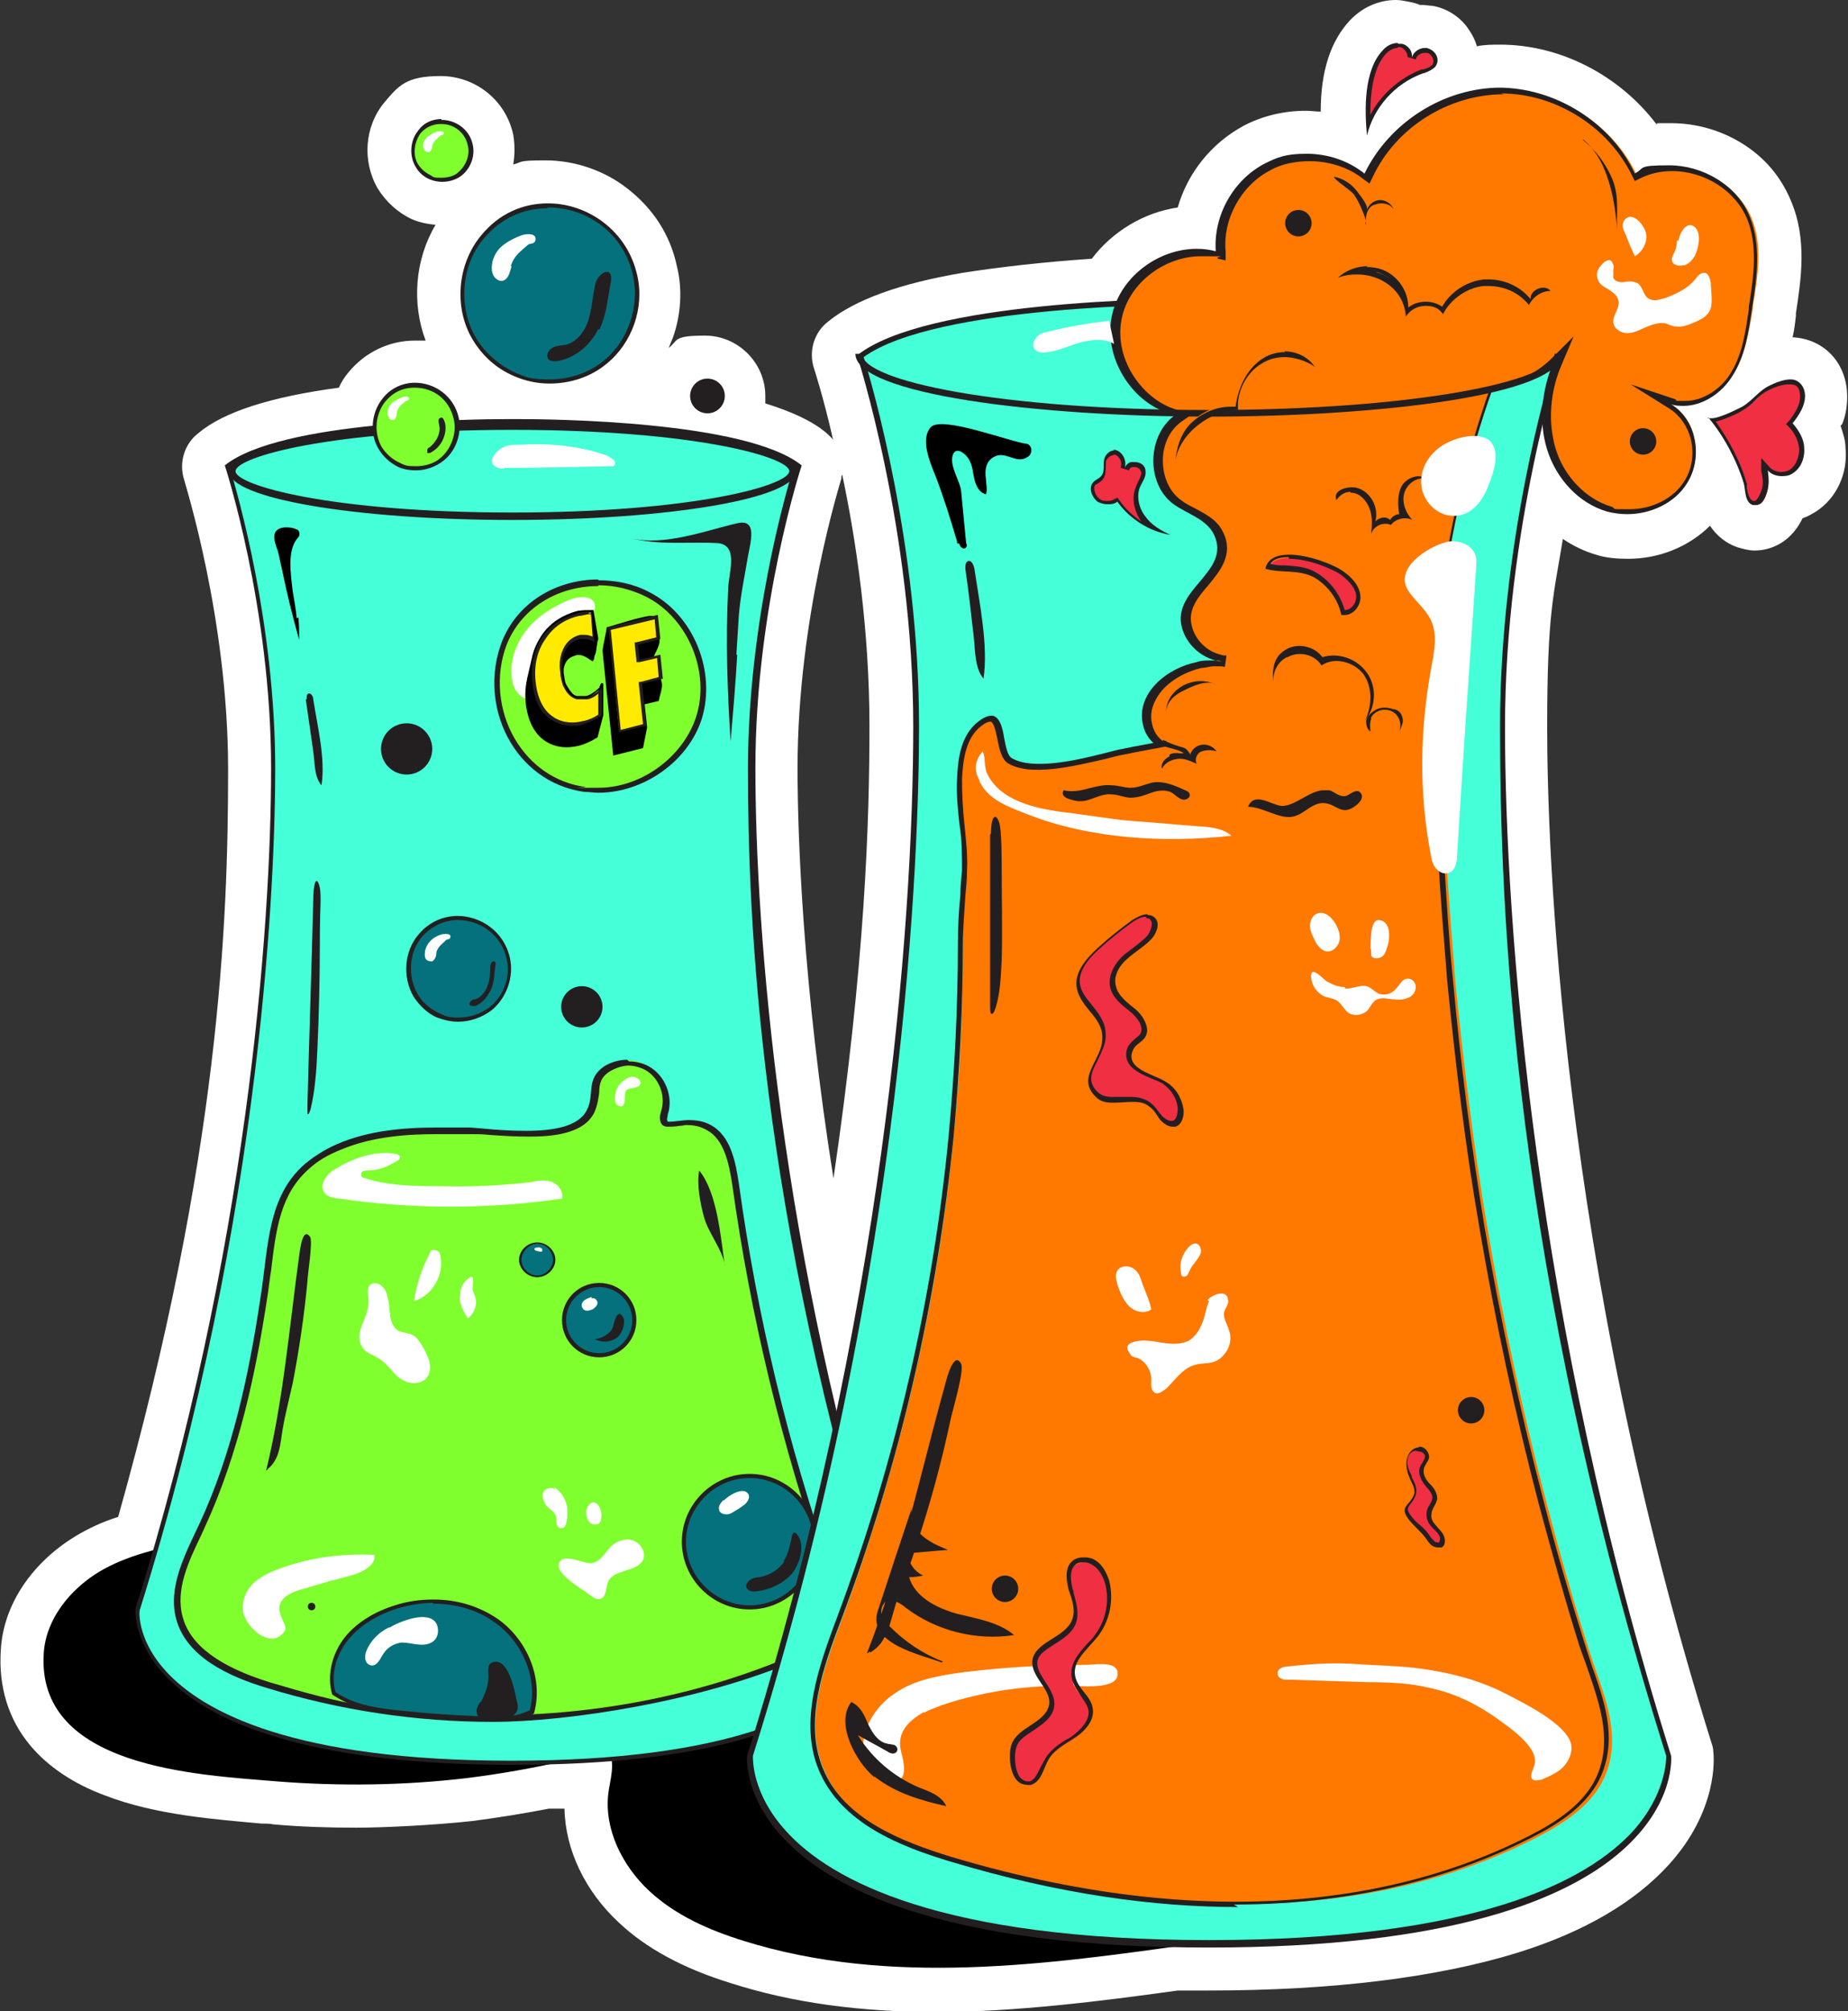 <svg xmlns="http://www.w3.org/2000/svg" viewBox="0 0 223.6 243.3"><rect x="0" y="0" width="223.6" height="243.3" fill="#333333" stroke="none"/><defs><style>      .cls-1 {        fill: #231f20;      }      .cls-2 {        fill: #f02f42;      }      .cls-3 {        fill: #80ff2e;      }      .cls-4 {        fill: #ffea00;      }      .cls-5 {        fill: #fff;      }      .cls-6 {        fill: #45ffd8;      }      .cls-7 {        fill: #05717c;      }      .cls-8 {        fill: #ff7800;      }    </style></defs><g><g id="Layer_2"><g id="Layer_1-2"><g><path class="cls-5" d="M222.9,51.3c.4-1,.6-2.1.6-3.3,0-4.1-2.8-7-6.6-7.2.2-.9.3-1.7.4-2.6v-.3c.6-4,1.4-8.9-.6-13.6-1.2-2.9-3.2-5.3-6-7-2.6-1.6-5.6-2.4-8.5-2.4s-1.2,0-1.8.1c-4.4-5.8-11.5-9.6-18.9-9.6h0c-.9,0-1.9,0-2.8.2-.2-.7-.5-1.3-.9-1.9-1-1.6-2.7-2.7-4.5-3-.4,0-.8-.1-1.1-.1s-.3,0-.4,0c-.4-.2-.9-.3-1.4-.4-.5-.1-1-.2-1.5-.2-2.1,0-4.1.9-5.6,2.5-2.3,2.5-3.5,6.1-3.5,11-.6,0-1.2-.1-1.8-.1-2.6,0-5.2.6-7.5,1.8-3.9,2.1-6.8,5.7-8,9.9-4.1.6-7.9,2.9-10.4,6.2-5.9.4-11.1,1-15.6,1.7-7.7,1.3-13.1,3.3-16.3,5.9-1.7,1.3-2.4,3.6-1.7,5.7,0,0,1.1,3.3,2.3,8.6-.2-.3-.6-.6-.9-.9-1.7-1.4-4.1-2.5-7.3-3.5,0-.3,0-.6,0-.9,0-4-3.3-7.3-7.3-7.3s-3.2.6-4.4,1.5c.2-.4.3-.8.5-1.2,1-2.8,1.2-5.9.5-8.7-.8-3.8-2.9-7-6-9.4-2.8-2.2-6.4-3.4-9.9-3.4s-2.7.2-3.9.5c.2-1.2.2-2.4,0-3.6-.9-4.2-4.6-7.1-8.8-7.1s-5.1,1.2-6.8,3.2c-2.4,2.9-2.7,7.1-.8,10.4,1,1.6,2.4,2.9,4.1,3.7.9.4,1.9.6,2.9.7-2.5,4.2-2.9,9.5-1.2,14-.4,0-.9,0-1.3,0-3.1,0-6,1.4-8,3.8-.5.6-.9,1.2-1.2,1.9-8.2,1.1-13.9,2.9-17,5.5-1.7,1.3-2.4,3.6-1.7,5.7,0,.2,5.3,16.6,5.3,35s-1,46.7-13.3,90.4c-1.9.6-3.6,1.4-5.1,2.3-5.3,3.2-8.8,8.3-9.1,13.8-.3,4.4.9,8.4,3.6,11.6,2.1,2.5,5.2,4.6,9,6,6.2,2.4,13.5,2.9,18.9,3.4.5,0,1,0,1.5.1,3.3.3,6.7.4,10,.4s9.4-.3,14-.8c3.1-.4,6.2-.9,9.3-1.5.6,0,1.3,0,1.9,0,.1,5,2.5,10,6.6,13.8,3.3,3.1,7.7,5.5,13.5,7.3,7.5,2.4,15.7,3.5,25,3.5s19.8-1.3,29.1-2.6c1.2,0,2.5,0,3.7,0h0c15.2,0,27.8-1.6,37.5-4.6,8-2.5,14.1-6.1,18.2-10.6,6-6.6,5.5-13,5.4-13.7,0-.4-.1-.7-.2-1-18.4-58.7-19.9-108.9-19.9-122.9s.8-16,1.9-22.8c1.2.8,2.6,1.5,4,1.9,1.2.4,2.6.5,3.9.5h0c3.8,0,7.4-1.5,9.9-4,.8,1.2,1.9,2.1,3.3,2.6.7.2,1.4.4,2.1.4,1.2,0,4.1-.4,5.8-3.9.6-.2,1.1-.5,1.6-.8,2.5-1.6,3.9-4.6,3.6-7.7,0-.9-.3-1.8-.6-2.7h0ZM100.9,142.9c-3.8-23.8-4.4-41.9-4.4-50,0-18.4,5.3-34.9,5.3-35,0-.2,0-.3.1-.5,1.7,8,3.3,18.9,3.3,30.4s-.5,28.6-4.4,55.1h0Z"></path><g><path d="M144.8,235.1c-18.2,2.6-37.2,5.2-54.8-.3-4.2-1.3-8.3-3.1-11.5-6.1-3.2-3-5.4-7.4-4.9-11.7.1-1.2,1.1-4.3-.2-5.1-.7-.5-4.2.9-5,1.1-3.9.9-7.9,1.6-11.9,2.1-7.6.9-15.4,1-23,.4-9.5-.8-29.2-1.6-28.2-15.6.3-4.1,3.2-7.6,6.6-9.7,3.5-2.1,7.6-3,11.6-3.7,16.3-2.8,33.5-2.9,48.7,3.6,9.2,4,17.3,10.2,26.5,14.4,9.7,4.5,20.4,6.5,31,7.9,4.1.5,8.3,1,12,2.9s6.6,5.8,6.1,9.9"></path><g><path class="cls-6" d="M62,213.2c-26.6,0-37.6-5.9-42.1-10.9-3.6-4-3.3-7.6-3.3-7.6,15.2-48.5,16.4-90.1,16.4-101.7,0-18.1-4.9-34.4-5.5-36.5,7-5.2,31.2-5.4,33.9-5.4h1c2.8,0,26.9.2,33.9,5.4-.7,2.1-5.5,18.4-5.5,36.5s1.2,53.2,16.4,101.8h0s.3,3.6-3.3,7.6c-4.5,5-15.5,10.9-42,10.9h0,0Z"></path><path class="cls-1" d="M62.5,51.4c2.7,0,26.4.2,33.5,5.2-.9,2.9-5.5,18.8-5.5,36.4s1.2,53.2,16.4,101.8c0,.5,0,3.8-3.2,7.4-4.5,4.9-15.3,10.8-41.8,10.8-26.4,0-37.3-5.9-41.8-10.8-3.3-3.6-3.3-6.9-3.2-7.4,15.2-48.5,16.4-90.2,16.4-101.8,0-17.6-4.6-33.5-5.5-36.4,7.1-5,30.8-5.2,33.5-5.2h1M62.5,50.7h-1c-3.9,0-27.6.2-34.3,5.6,0,0,5.6,17.1,5.6,36.6s-2.9,58.6-16.4,101.7c0,0-1.9,18.9,45.7,18.9h0c47.6,0,45.7-18.9,45.7-18.9-13.5-43-16.4-82.1-16.4-101.7s5.6-36.6,5.6-36.6c-6.7-5.4-30.4-5.6-34.3-5.6h0Z"></path></g><g><path class="cls-3" d="M59.7,207.8c-9.3,0-18.5-1.4-27.2-4.1-6.3-1.9-9.8-4.6-10.7-8.2-.9-3.4.7-6.9,2.3-10.3l.4-.9c4.2-9,6.1-18.9,7.4-27.4.2-1.2.3-2.3.5-3.5.6-5.1,1.1-9.4,4.8-12.6,1-.9,2.3-1.7,3.8-2.3,4-1.7,8.5-1.9,11.9-1.9s2.8,0,4.1,0c.6,0,1.4,0,2.2.1,1.4.1,3,.2,4.7.2,4.2,0,6.7-.9,7.6-2.7.4-.8.4-1.5.5-2.2,0-1.1.2-2,1.4-2.9.7-.5,1.7-.8,2.6-.8s1.6.2,2.2.6c1.8,1,2.8,3.4,2.2,5.4-.1.4-.3.8,0,1.2.1.2.4.2.6.2.3,0,.8,0,1.3-.1.4,0,.7-.1.9-.1,1.2,0,2,.2,2.7.6,2.3,1.2,2.9,4.2,3.2,6.9,2.2,15.9,6,31.6,11.3,46.7.9,2.6,1.7,5.3.4,7.4-.9,1.5-2.6,2.4-4.3,3.1-11.3,4.9-24,7.5-36.7,7.5h0Z"></path><path class="cls-1" d="M75.9,128.9c.8,0,1.5.2,2.1.5,1.7.9,2.6,3.1,2,5-.1.4-.3.9,0,1.5.2.4.7.4.8.4.3,0,.9,0,1.4-.1.3,0,.7-.1.8-.1,1.1,0,1.8.2,2.5.6,2.1,1.1,2.7,4,3.1,6.6,2.2,15.9,6,31.6,11.3,46.8.9,2.5,1.6,5.1.5,7.1-.8,1.4-2.5,2.2-4.1,2.9-11.3,4.9-24,7.4-36.6,7.4s-18.4-1.4-27.1-4c-6.1-1.9-9.6-4.5-10.5-7.9-.9-3.3.7-6.7,2.3-10,.1-.3.3-.6.4-.9,4.2-9.1,6.2-19,7.5-27.5.2-1.2.3-2.3.5-3.5.6-5,1.1-9.3,4.7-12.4,1-.9,2.2-1.6,3.7-2.2,4-1.7,8.4-1.9,11.8-1.9s2.8,0,4.1,0c.6,0,1.3,0,2.2.1,1.4.1,3,.2,4.7.2,2.8,0,6.6-.3,7.9-2.9.4-.9.5-1.7.6-2.4,0-1.1.2-1.9,1.3-2.6.7-.4,1.5-.7,2.4-.7M75.9,128.2c-1,0-2,.3-2.8.8-2.3,1.6-1.1,3.4-2.1,5.3-1,2-4.1,2.5-7.3,2.5s-5.2-.3-6.8-.4c-1.3,0-2.7,0-4.1,0-4.1,0-8.3.4-12,2-1.6.7-2.8,1.5-3.9,2.4-4.6,4-4.4,10-5.4,16.3-1.4,9.3-3.4,18.7-7.4,27.3-1.7,3.6-3.8,7.6-2.8,11.4,1.2,4.6,6.3,7,11,8.4,8.8,2.7,18.1,4.1,27.3,4.1s25.3-2.5,36.9-7.5c1.7-.7,3.5-1.6,4.5-3.2,1.3-2.3.5-5.2-.4-7.7-5.3-15.2-9-30.8-11.2-46.7-.4-2.7-1-5.8-3.4-7.1-.9-.5-1.8-.6-2.8-.6h0c-.4,0-1.7.2-2.2.2s-.2,0-.2,0c-.2-.3,0-.6,0-.9.7-2.1-.3-4.7-2.3-5.8-.7-.4-1.6-.6-2.4-.6h0Z"></path></g><path class="cls-5" d="M52.1,151.4c-1,1.9-1.7,3.9-2,6,2.3-.7,3.8-3.4,3.1-5.8,0-.3-1-.6-1.1-.2Z"></path><g><path class="cls-7" d="M90.7,194.4c-4.4,0-8-3.6-8-8s3.6-8,8-8,8,3.6,8,8-3.6,8-8,8Z"></path><path class="cls-1" d="M90.7,178.8c4.2,0,7.7,3.5,7.7,7.7s-3.5,7.7-7.7,7.7-7.7-3.5-7.7-7.7,3.5-7.7,7.7-7.7M90.7,178.3c-4.5,0-8.2,3.7-8.2,8.2s3.7,8.2,8.2,8.2,8.2-3.7,8.2-8.2-3.7-8.2-8.2-8.2h0Z"></path></g><path class="cls-5" d="M74.4,132.8c0,.3,0,.6.2.8s.5.3.7.2c.3-.2.3-.6.3-.9s0-.7.1-.9c.2-.3.6-.3,1-.4s.8-.2.8-.6c0-.4-.4-.6-.7-.7-.4-.1-.7,0-1,.2-.8.4-1.4,1.3-1.4,2.3h0Z"></path><path class="cls-1" d="M37.7,194.8c.6,0,.6-.9,0-.9s-.6.9,0,.9h0Z"></path><g><path class="cls-7" d="M55.5,123.4c-.8,0-1.7-.2-2.4-.5-1.2-.5-2.2-1.4-2.8-2.5-1.3-2.2-1-5.2.6-7.1,1.2-1.4,2.8-2.2,4.6-2.2,3,0,5.5,2,6.1,4.9.5,2.2-.3,4.6-2.1,6.1-1.1.9-2.5,1.4-3.9,1.4h0Z"></path><path class="cls-1" d="M55.4,111.3c2.8,0,5.3,1.9,5.9,4.7.5,2.1-.3,4.4-2,5.8-1,.8-2.4,1.3-3.8,1.3s-1.6-.2-2.3-.5c-1.1-.5-2.1-1.3-2.7-2.4-1.2-2.1-1-5,.5-6.8,1.1-1.3,2.7-2.1,4.4-2.1M55.4,110.8c-1.7,0-3.5.7-4.8,2.3-1.7,2-1.9,5.1-.6,7.4.7,1.1,1.7,2.1,2.9,2.6.8.3,1.7.5,2.5.5,1.5,0,2.9-.5,4.1-1.4,1.8-1.5,2.7-4,2.2-6.3-.7-3.2-3.5-5.1-6.4-5.1h0Z"></path></g><path class="cls-5" d="M29.4,194.6c-.1-1.2.5-2.4,1.4-3.2s2.1-1.3,3.2-1.7c3.6-1.3,7.5-1.8,11.3-1.6.2,1.2-1.3,2-2.5,2.4-1.9.5-3.8,1-5.7,1.6-1.1.3-2.7.7-3.2,1.9s.9,2.6.6,3.2c-1.5,2.6-4.9-.3-5.1-2.4Z"></path><g><path class="cls-6" d="M62,62.5c-20,0-33.9-2.9-33.9-5.5s13.9-5.5,33.9-5.5,33.9,2.9,33.9,5.5-13.9,5.5-33.9,5.5Z"></path><path class="cls-1" d="M62,52c22,0,33.5,3.3,33.5,5s-11.5,5-33.5,5-33.5-3.3-33.5-5,11.5-5,33.5-5M62,51.1c-18.9,0-34.3,2.6-34.3,5.9s15.3,5.9,34.3,5.9,34.3-2.6,34.3-5.9-15.3-5.9-34.3-5.9h0Z"></path></g><path class="cls-5" d="M55.6,156.8c0,1,.5,1.9,1,2.7.8-.6,1.2-1.7.9-2.6-.1-.4-.4-.8-.3-1.2,0-.7.3-1.8-.7-.9-.6.5-.9,1.3-.8,2.1h0Z"></path><path class="cls-5" d="M47.9,160.8c.5.4,1.2.4,1.8.6.8.3,1.2,1.1,1.6,1.8.3.6.6,1.1.7,1.8s0,1.3-.5,1.8c-.6.6-1.5.6-2.2.4s-1.4-.8-1.9-1.4-1.1-1.2-1.8-1.6c-.5-.3-1.2-.5-1.6-1-.7-.8-.6-1.9-.2-2.9s.8-1.9.8-2.9c0-.4-.1-.8-.1-1.2,0-1,.9-1.2,1.6-.7.5.4.7.9.8,1.5.4,1.2,0,3.1,1.2,3.9h0Z"></path><path class="cls-5" d="M52.8,115.3c0,.4-.2.8-.5,1-.2,0-.5,0-.7-.2s-.2-.4-.2-.7c0-.6.3-1.2.7-1.6s1-.7,1.5-.8c.3,0,.9-.1.9.3s-.4.3-.5.4c-.5.5-1,.8-1.2,1.5h0Z"></path><g><path class="cls-3" d="M50.3,56.6c-.7,0-1.4-.1-2-.4-1-.4-1.8-1.2-2.3-2-1-1.8-.9-4.2.5-5.8.9-1.1,2.3-1.8,3.7-1.8,2.4,0,4.5,1.6,5,4,.4,1.8-.3,3.8-1.7,4.9-.9.7-2,1.1-3.2,1.1h0Z"></path><path class="cls-1" d="M50.2,46.9c2.3,0,4.2,1.5,4.7,3.8.4,1.7-.3,3.6-1.6,4.7-.8.7-1.9,1-3,1s-1.3-.1-1.9-.4c-.9-.4-1.7-1.1-2.2-1.9-1-1.7-.8-4,.4-5.5.9-1.1,2.1-1.7,3.5-1.7M50.2,46.3c-1.4,0-2.9.6-3.9,1.9-1.4,1.7-1.6,4.3-.5,6.1.6,1,1.4,1.7,2.4,2.2.7.3,1.4.4,2.1.4,1.2,0,2.4-.4,3.4-1.2,1.5-1.2,2.2-3.3,1.8-5.2-.6-2.6-2.9-4.2-5.3-4.2h0Z"></path></g><path class="cls-5" d="M48,50c0,.3-.1.7-.4.8-.2,0-.4,0-.5-.2s-.2-.4-.2-.6c0-.5.2-1,.6-1.3s.8-.5,1.3-.7c.2,0,.7-.1.7.2s-.3.2-.5.4c-.5.4-.8.6-1,1.3h0Z"></path><g><path class="cls-7" d="M66.5,46.1c-1.5,0-2.9-.3-4.2-.9-2-.9-3.7-2.4-4.9-4.3-2.2-3.8-1.8-9,1-12.3,2-2.4,4.8-3.8,7.9-3.8,5.1,0,9.5,3.5,10.6,8.5.8,3.8-.6,8-3.6,10.5-1.9,1.5-4.3,2.4-6.8,2.4h0Z"></path><path class="cls-1" d="M66.3,25.1c5,0,9.3,3.4,10.3,8.3.8,3.7-.6,7.8-3.5,10.2-1.8,1.5-4.2,2.3-6.6,2.3s-2.9-.3-4.1-.8c-2-.9-3.7-2.4-4.8-4.2-2.2-3.7-1.8-8.8.9-12,2-2.4,4.7-3.7,7.7-3.7M66.3,24.6c-3,0-5.9,1.2-8.1,3.9-2.9,3.5-3.3,8.8-1,12.6,1.2,2,2.9,3.5,5,4.4,1.4.6,2.8.9,4.3.9,2.5,0,5-.8,6.9-2.4,3.1-2.5,4.6-6.8,3.7-10.7-1.2-5.4-6-8.7-10.8-8.7h0Z"></path></g><path class="cls-5" d="M61.9,32.2c-.2.6-.3,1.4-.9,1.7-.4.2-.8,0-1.1-.3s-.4-.8-.4-1.2c0-1,.5-2,1.2-2.6s1.7-1.1,2.6-1.4c.5-.1,1.5-.2,1.5.5s-.7.5-.9.7c-.9.8-1.7,1.3-2.1,2.6Z"></path><path d="M35.9,74.8c-.1-1.1-.3-2.2-.5-3.4-.2-1.8-.7-4.8.6-6.3.2-.2.3-.4.2-.7,0-.3-.4-.4-.7-.5-.8-.2-2.1-.2-2.3.8-.1.5.2,1.4.4,1.9.2.7.3,1.4.5,2.2.6,2.9,1.3,5.8,2.1,8.6,0-.9,0-1.8-.1-2.7h0Z"></path><g><path class="cls-3" d="M72.3,95.6c-.6,0-1.1,0-1.6-.1-3.7-.5-6.8-2.7-8.7-6-2.1-3.5-2.4-7.9-1-11.7,1.7-4.5,6.2-7.3,11.4-7.3s4.1.5,5.9,1.4c5.2,2.7,8,9.4,6.2,15-1.6,5-6.8,8.7-12.2,8.7h0Z"></path><path class="cls-1" d="M72.4,70.8c2,0,4,.5,5.8,1.4,5.1,2.6,7.8,9.2,6,14.6-1.6,4.8-6.6,8.5-11.8,8.5s-1.1,0-1.6-.1c-3.6-.5-6.6-2.6-8.5-5.8-2-3.4-2.4-7.7-1-11.4,1.7-4.3,6-7.1,11.1-7.1M72.4,70.1c-5,0-9.8,2.7-11.7,7.6-2.9,7.7,1.5,16.9,10,18.1.6,0,1.1.1,1.7.1,5.4,0,10.8-3.7,12.5-8.9,1.8-5.8-1-12.7-6.4-15.4-1.9-1-4-1.4-6.1-1.4h0Z"></path></g><path class="cls-5" d="M66.7,80.9c-.2,1.3-.2,3-1.4,3.6-.8.4-1.7.2-2.4-.4s-.9-1.4-1-2.3c-.2-2,.6-4.1,1.9-5.7,1.3-1.6,3.1-2.7,5-3.5.9-.4,3-.8,3.2.7.1,1-1.3,1.2-1.8,1.7-1.7,1.9-3.2,3.1-3.6,5.8h0Z"></path><g><path class="cls-3" d="M53.5,21.7c-.5,0-1-.1-1.4-.3-.7-.3-1.2-.8-1.6-1.4-.7-1.2-.6-3,.3-4.1.7-.8,1.6-1.2,2.6-1.2,1.7,0,3.1,1.1,3.5,2.8.3,1.2-.2,2.6-1.2,3.5-.6.5-1.4.8-2.2.8h0Z"></path><path class="cls-1" d="M53.4,15c1.6,0,2.9,1.1,3.2,2.6.3,1.1-.2,2.4-1.1,3.2-.5.5-1.3.7-2.1.7s-.9,0-1.3-.3c-.6-.3-1.1-.7-1.5-1.3-.7-1.1-.5-2.7.3-3.8.6-.7,1.5-1.1,2.4-1.1M53.4,14.4c-1,0-2.1.4-2.8,1.4-1,1.2-1.1,3.1-.3,4.4.4.7,1,1.2,1.7,1.5.5.2,1,.3,1.5.3.9,0,1.8-.3,2.4-.8,1.1-.9,1.6-2.4,1.3-3.7-.4-1.9-2.1-3-3.8-3h0Z"></path></g><path class="cls-5" d="M52.3,17.6c0,.3-.1.7-.4.8-.2,0-.4,0-.5-.2s-.2-.3-.2-.5c0-.5.2-.9.6-1.2s.8-.5,1.2-.6c.2,0,.7-.1.7.2s-.3.2-.4.3c-.4.4-.8.6-1,1.2Z"></path><g><path d="M79.3,74.7c-.2-.2-.5-.2-.7-.2-1.7.3-3.5.9-5.2,1.4,0,.4-.4,2-.5,2.8l1.3,12.7,3.6-.9.5-2.5-.3-2.8,1.7-.4c.1-.6.4-1.3.4-1.9,0-.7-.4-1.3-.7-2-.3-.7-.5-1.2-.1-1.9.2-.4.4-.8.5-1.3,0-.3,0-.6,0-.8-.1-.6-.2-1.3-.3-1.9,0,0,0-.2,0-.2h0Z"></path><g><polygon class="cls-4" points="73.7 76 79.3 74.6 79.6 77.2 76.9 77.9 77.2 80 79.6 79.4 79.9 82 77.4 82.6 77.9 87.7 74.9 88.4 73.7 76"></polygon><path class="cls-1" d="M79.2,74.8l.2,2.3-2.4.6h-.2c0,0,0,.3,0,.3l.2,1.8v.3s.4,0,.4,0l2.1-.5.2,2.3-2.2.6h-.2c0,0,0,.3,0,.3l.5,4.8-2.7.7-1.2-12.1,5.4-1.3M79.5,74.4l-5.9,1.5,1.3,12.7,3.3-.8-.5-5.1,2.5-.6-.3-2.9-2.5.6-.2-1.8,2.7-.7-.3-2.9h0Z"></path></g><path d="M72.6,83.1c-.9.9-1.6,1.1-1.7,1.1-.4,0-.7,0-1,0s-.6-.2-.8-.5c-.2-.2-.4-.6-.6-.9-.2-.4-.2-.9-.3-1.4,0-.2,0-.3,0-.5.2-.9.5-1.3,1.4-1.6s1.7.5,2.1.7c.3-.3.1-.4.3-.8.2-.4.2-1.5.4-1.9l-.6-3.5h0c-.7,0-1.3,0-1.9.1-1.9.5-3.4,1.5-4.4,3-.5.8-.9,1.6-1.1,2.5h0s-.6,2.6-.6,2.6c-.2.9-.3,1.9-.2,2.9.2,2.2,1,3.8,2.3,4.7,1.2.8,2.6,1,4.2.6.7-.2,1.4-.5,2.2-1h0s.7-2.7.7-2.7v-3.8c-.4-.2-.3.2-.5.4h0Z"></path><g><path class="cls-4" d="M69.2,87.6c-.9,0-1.8-.3-2.5-.8-1.2-.8-2-2.3-2.2-4.4-.2-2,.2-3.7,1.2-5.2,1-1.4,2.4-2.4,4.2-2.9.4,0,.9-.2,1.3-.2h.3l.3,3.1c-.3-.2-.7-.2-1.1-.2s-.4,0-.5,0c-.8.2-1.5.7-1.9,1.5-.4.8-.5,1.8-.4,2.9,0,.6.2,1.1.3,1.5.2.4.4.8.6,1,.3.3.6.5.9.6.2,0,.3,0,.5,0s.4,0,.6,0c.6-.1,1.1-.5,1.6-1v3c-.6.4-1.3.8-1.9.9-.5.1-1,.2-1.4.2h0Z"></path><path class="cls-1" d="M71.3,74.3h.2l.2,2.7c-.3-.1-.6-.2-.9-.2s-.4,0-.6,0c-.9.2-1.6.8-2,1.6-.4.8-.6,1.8-.4,3,0,.6.2,1.1.3,1.5.2.4.4.8.7,1.1.3.3.6.5,1,.6.2,0,.4,0,.6,0s.4,0,.7,0c.5-.1,1-.4,1.4-.8v2.6c-.6.4-1.3.7-1.8.8-.5.1-.9.2-1.4.2-.9,0-1.7-.2-2.4-.7-1.2-.8-1.9-2.3-2.1-4.3-.2-1.9.2-3.7,1.2-5.1.9-1.4,2.3-2.4,4.1-2.8.4,0,.8-.2,1.3-.2M71.3,74c-.5,0-.9,0-1.4.2-1.8.5-3.3,1.4-4.3,2.9-1,1.5-1.4,3.3-1.2,5.3.2,2.2.9,3.7,2.2,4.6.8.5,1.6.8,2.6.8s.9,0,1.4-.2c.6-.2,1.4-.5,2.2-1v-3.4c-.7.7-1.3,1.1-1.9,1.2-.2,0-.4,0-.6,0s-.3,0-.5,0c-.3,0-.6-.3-.9-.5-.2-.2-.4-.6-.6-1-.2-.4-.2-.9-.3-1.4,0-1.1,0-2.1.4-2.8.4-.8,1-1.2,1.8-1.4.2,0,.3,0,.5,0,.4,0,.8.1,1.2.4l-.3-3.5c-.2,0-.3,0-.4,0h0Z"></path></g></g><g><path class="cls-7" d="M72.5,163.9c-2.3,0-4.2-1.9-4.2-4.2s1.9-4.2,4.2-4.2,4.2,1.9,4.2,4.2-1.9,4.2-4.2,4.2Z"></path><path class="cls-1" d="M72.5,155.7c2.2,0,4,1.8,4,4s-1.8,4-4,4-4-1.8-4-4,1.8-4,4-4M72.5,155.2c-2.5,0-4.5,2-4.5,4.5s2,4.5,4.5,4.5,4.5-2,4.5-4.5-2-4.5-4.5-4.5h0Z"></path></g><g><path class="cls-7" d="M65,154.5c-1.1,0-2-.9-2-2s.9-2,2-2,2,.9,2,2-.9,2-2,2Z"></path><path class="cls-1" d="M65,150.5c1.1,0,1.9.9,1.9,1.9s-.9,1.9-1.9,1.9-1.9-.9-1.9-1.9.9-1.9,1.9-1.9M65,150.3c-1.2,0-2.2,1-2.2,2.1s1,2.1,2.2,2.1,2.2-1,2.2-2.1-1-2.1-2.2-2.1h0Z"></path></g><g><path class="cls-7" d="M60.6,207.9c-3.8-.1-7.7-.3-11.4-.7-3.1-.3-6.1-.7-8.8-2.4-.6-2.1,0-4.7,1.5-6.6,1.7-2.2,4.2-3.3,6-3.9,1.5-.4,3-.7,4.5-.7,2.9,0,5.5.8,7.7,2.3,3.5,2.5,5.3,7.1,4.2,11-1.2.5-2.5.8-3.6.8,0,0-.2,0-.1,0Z"></path><path class="cls-1" d="M52.4,194c2.8,0,5.5.8,7.5,2.3,3.4,2.4,5.2,6.9,4.2,10.6-1.1.5-2.3.8-3.4.8h-.2c-3.8-.1-7.6-.3-11.4-.7-3-.3-6-.6-8.5-2.3-.6-2,0-4.4,1.5-6.3,1.7-2.1,4.1-3.2,5.9-3.8,1.4-.4,2.9-.7,4.4-.7M52.4,193.5c-1.5,0-3.1.2-4.6.7-2.3.7-4.6,2-6.1,3.9-1.5,1.9-2.2,4.6-1.5,6.9,2.7,1.8,5.7,2.2,8.9,2.5,3.8.3,7.6.6,11.5.7h.2c1.3,0,2.7-.4,3.8-.9,1.2-4.2-.8-8.9-4.3-11.4-2.3-1.6-5-2.4-7.8-2.4h0Z"></path></g><g><path class="cls-6" d="M146.4,235.2c-32.6,0-46.1-7.3-51.6-13.4-4.4-4.9-4.1-9.4-4.1-9.4,18.7-59.3,20.1-110.3,20.1-124.5,0-22.4-6-42.4-6.8-44.7,8.5-6.5,38.3-6.7,41.6-6.7h1.3c3.4,0,33.1.2,41.6,6.7-.7,2.4-6.8,22.4-6.8,44.7s1.4,65.2,20.1,124.6h0s.4,4.4-4.1,9.3c-5.5,6.1-18.9,13.4-51.5,13.4h0Z"></path><path class="cls-1" d="M147,36.8c3.4,0,32.6.2,41.2,6.4-1,3.2-6.7,22.8-6.7,44.6s1.4,65.2,20.1,124.6c0,.5,0,4.6-4,9.1-5.5,6-18.8,13.2-51.3,13.2h0c-32.4,0-45.8-7.2-51.2-13.2-4.1-4.5-4-8.6-4-9.1,18.7-59.4,20.1-110.4,20.1-124.6,0-21.8-5.7-41.4-6.7-44.6,8.7-6.3,37.9-6.4,41.2-6.4h1.3M147,36.1h-1.3c-4.8,0-33.8.3-42,6.9,0,0,6.8,21,6.8,44.9s-3.6,71.8-20.1,124.5c0,0-2.4,23.2,55.9,23.2h0c58.3,0,55.9-23.2,55.9-23.2-16.6-52.7-20.1-100.6-20.1-124.5s6.8-44.9,6.8-44.9c-8.2-6.6-37.3-6.9-42-6.9h0Z"></path></g><g><path class="cls-8" d="M171.5,95.3c-6.4,0-24.4-3.2-26.2-3.7-.3,0-.5-.1-.8-.2-2.5-.6-5-1.3-5.6-3.9-.3-1.3,0-2.5.7-3.7,1.1-1.7,3.2-3.1,5.5-3.5.5,0,1-.2,1.5-.2s.4,0,.6,0v-.7c-1.7-.4-3.3-1.9-3.7-3.7-.5-2.1.7-3.6,2.1-5.2,1.4-1.7,2.9-3.5,1.8-6-.6-1.4-2-2.1-3.2-2.8-.6-.3-1.2-.7-1.7-1-1.5-1.1-2.4-3-2.3-5.1s1-4,2.5-5l.6-.5-.8-.2c-2.4-.5-4.6-2.2-6.1-4.5-1.4-2.3-1.9-5-1.3-7.4,1-4.2,5.4-7.5,9.9-7.5s1.5,0,2.2.3h.5c0,.1,0-.4,0-.4-.3-4.1,2-8.3,5.7-10.3,1.5-.8,3.2-1.2,4.9-1.2,2.5,0,4.9.8,6.8,2.3l.3.3.2-.4c2.9-6.1,9.4-10.2,16.2-10.2,6.8,0,13.3,4.1,16.2,10.2v.3c.1,0,.5-.2.5-.2,1.2-.6,2.6-.9,4-.9,4.1,0,7.9,2.5,9.4,6,1.4,3.3.8,7.1.2,10.7v.3c-.5,2.8-.9,5.7-2.4,8-1.3,2-3.5,3.4-5.6,3.4s-1,0-1.4-.2l-2.7-.9,2.4,1.5c1.3.8,2.3,2.2,2.6,3.9.4,1.8.1,3.8-.8,5.2-1.4,2.2-4,3.5-6.9,3.5s-1.6-.1-2.3-.3c-3.3-.9-6-3.8-7.1-7.3-1-3.2-.7-6.9.8-10.4l.7-1.7-1.3,1.3c-1.9,1.9-4.6,3.2-7.3,3.5h-.2s0,.2,0,.2c-5.4,15.2-7.8,31.8-6.9,47.9h0s-.4.2-2.1.2h0Z"></path><path class="cls-1" d="M181.6,11.3c6.6,0,13,4,15.9,10l.3.6.6-.3c1.2-.6,2.5-.9,3.9-.9,4,0,7.7,2.4,9.1,5.8,1.3,3.2.8,7,.2,10.6h0c0,.1,0,.3,0,.3-.4,2.8-.8,5.6-2.3,7.9-1.2,1.9-3.4,3.2-5.3,3.2s-.9,0-1.3-.2l-5.4-1.8,4.8,3c1.2.8,2.1,2.1,2.5,3.7.4,1.8.1,3.6-.8,5-1.3,2.1-3.9,3.4-6.6,3.4s-1.5,0-2.2-.3c-3.1-.9-5.8-3.7-6.8-7.1-.9-3.1-.7-6.8.8-10.2l1.4-3.3-2.6,2.6c-1.9,1.9-4.4,3.1-7.1,3.4h-.4s-.1.5-.1.5c-5.3,15.2-7.7,31.7-6.9,47.8-.2,0-.7.1-1.7.1-6.4,0-24.3-3.2-26.1-3.7-.3,0-.5-.1-.8-.2-2.4-.6-4.8-1.2-5.3-3.6-.3-1.2,0-2.3.7-3.4,1-1.6,3.1-2.9,5.3-3.4.5,0,1-.2,1.5-.2s.4,0,.6,0c.2,0,.5,0,.7.1l.2-1.4c-.2,0-.5,0-.7-.1-1.7-.4-3.1-1.8-3.5-3.5-.5-1.9.7-3.4,2-4.9,1.4-1.7,3.1-3.7,1.8-6.4-.7-1.5-2.1-2.2-3.4-2.9-.6-.3-1.2-.6-1.7-1-1.4-1-2.2-2.8-2.2-4.8,0-2,.9-3.8,2.4-4.8l1.3-.9-1.5-.3c-2.3-.5-4.4-2.1-5.8-4.3s-1.9-4.8-1.3-7.2c1-4.1,5.2-7.2,9.5-7.2s1.4,0,2.1.3l.9.2v-1c-.4-4,1.9-8.1,5.4-9.9,1.4-.8,3.1-1.1,4.8-1.1,2.4,0,4.8.8,6.5,2.2l.7.5.4-.8c2.8-6,9.2-10,15.9-10h0M181.6,10.6h0c-6.9,0-13.5,4.2-16.5,10.4-2-1.6-4.5-2.4-7-2.4s-3.5.4-5.1,1.2c-3.8,2-6.2,6.3-5.9,10.6-.7-.2-1.5-.3-2.3-.3-4.6,0-9.1,3.3-10.2,7.8-1.3,5.2,2.4,11.2,7.6,12.3-3.4,2.4-3.6,8.3-.2,10.8,1.7,1.2,4,1.8,4.9,3.7,2.1,4.5-5.1,6.5-3.9,11.2.5,1.9,2.1,3.5,4.1,4,.2,0,.5,0,.7.1-.2,0-.5,0-.7-.1-.2,0-.4,0-.7,0-.5,0-1.1,0-1.6.2-3.6.7-7.4,3.8-6.5,7.6.7,3.1,4,3.6,6.6,4.3,1.9.5,19.7,3.7,26.3,3.7s2.4-.2,2.4-.6c-.8-16.2,1.5-32.5,6.9-47.8,2.8-.3,5.5-1.6,7.5-3.6-1.4,3.3-1.9,7.2-.8,10.7s3.8,6.5,7.3,7.5c.8.2,1.6.3,2.4.3,2.8,0,5.7-1.3,7.2-3.7,2-3.1,1.2-7.7-1.9-9.6.5.2,1,.2,1.5.2,2.3,0,4.6-1.5,5.9-3.6,1.6-2.5,2-5.5,2.4-8.3.6-3.7,1.1-7.6-.3-11-1.5-3.8-5.7-6.2-9.7-6.2s-2.9.3-4.2,1c-2.9-6.2-9.6-10.4-16.5-10.4h0Z"></path></g><g><path class="cls-8" d="M141.3,89.9c-1.8.3-3.6.7-5.3,1-3.3.7-10.6,3-13.7,1.1-1.7-1-.5-7.4-3.9-4.2-1.7,1.6-2,4.1-2.1,6.4-.2,3.7.7,7.5.6,11.2-.2,3-.4,5.8-.4,8.9,0,7.7-.3,15.3-1.1,23-1.9,20-6.5,39.7-13.5,58.5-2.2,5.9-4.7,12.5-2.2,18.3,2.5,6.1,9.4,8.9,15.7,10.8,23.1,6.9,49.1,8.4,70.5-2.6,3.5-1.8,7-4.1,8.4-7.7,2.1-5.3-.7-10.5-2.2-15.5-1.8-5.6-3.4-11.3-4.9-17-2.9-11-5.3-22.2-7.2-33.4-1.7-9.9-2.9-19.9-3.9-29.8-.4-5-.8-10-1.1-15l-1.4-10"></path><path class="cls-1" d="M149.8,230.7c-10,0-21.5-1.5-34.8-5.5-6-1.8-13.2-4.6-15.9-11-2.5-5.9,0-12.7,2.2-18.6,7-18.7,11.6-38.4,13.5-58.4.7-7.6,1.1-15.3,1.1-23,0-2,.1-4,.3-5.9,0-1,.1-2,.2-3,0-1.8,0-3.7-.3-5.5-.2-1.8-.4-3.7-.3-5.6.1-2.3.4-4.9,2.2-6.6.9-.8,1.6-1.1,2.2-1,.8.3,1.1,1.4,1.3,2.7.2,1,.4,2.1.9,2.4,2.5,1.5,7.8.3,11.3-.6.8-.2,1.5-.4,2.1-.5,1.9-.4,3.7-.7,5.3-1v.7c-1.5.3-3.3.6-5.2,1-.6.1-1.3.3-2.1.5-3.9.9-9.2,2.2-11.9.5-.7-.5-1-1.7-1.2-2.8-.2-.9-.4-2-.8-2.2-.2,0-.6,0-1.5.8-1.6,1.5-1.9,4-2,6.2,0,1.8.1,3.7.3,5.5.2,1.9.4,3.8.3,5.6,0,1-.1,2-.2,3-.1,1.9-.3,3.9-.3,5.9,0,7.6-.4,15.4-1.1,23-2,20.1-6.5,39.8-13.6,58.6-2.2,5.8-4.6,12.4-2.2,18.1,2.5,6.1,9.6,8.8,15.4,10.6,34.1,10.2,57,4.2,70.2-2.6,3.1-1.6,6.8-3.9,8.2-7.6,1.6-4.2.1-8.4-1.3-12.5-.3-.9-.7-1.9-1-2.8-1.7-5.4-3.3-11.2-4.9-17.1-2.9-11.1-5.3-22.3-7.2-33.5-1.7-9.8-2.9-19.8-3.9-29.9-.4-5-.8-10-1.1-15l-1.4-10h.7c0,0,1.4,9.9,1.4,9.9.3,5,.6,10.1,1.1,15,.9,10,2.2,20,3.8,29.8,1.9,11.1,4.3,22.3,7.2,33.4,1.5,5.9,3.2,11.6,4.9,17,.3.9.6,1.9.9,2.8,1.5,4.2,3,8.5,1.3,12.9-1.5,3.9-5.4,6.3-8.6,7.9-8.2,4.2-20.1,8.1-36,8.1Z"></path></g><path class="cls-5" d="M111.8,207.2c.7-.4,1.4-.6,2.1-.9,5.6-1.9,11.6-2.6,17.4-2.3,1,0,4.3.1,3.9-1.8-.3-1.3-2.9-.8-3.8-.8-5,0-10,.3-14.9.9-2.9.4-5.9.9-8.3,2.6-2.4,1.6-4.2,4.6-3.7,7.5.6,3.2,5.6,5,4.8.7-.1-.7-.4-1.4-.4-2.2,0-1.7,1.3-2.9,2.9-3.8h0Z"></path><path class="cls-5" d="M174.9,65.6c1.4-.4,3.1.2,3.6,1.5.2.5.1,1.1.1,1.7-.8,11.6-1.6,23.2-2.3,34.7,0,.8-.2,1.8-1,2.1-.6.2-1.2-.1-1.6-.6s-.5-1.1-.6-1.7c-1.4-7.3-1.3-14.8,0-22.1.4-2.2,1-4.7-.2-6.6-.7-1.2-1.9-2.1-2.6-3.3-1.5-2.6,2.4-5.1,4.6-5.7h0Z"></path><path class="cls-1" d="M146.3,50.4c-20.7,0-42.8-2.7-42.8-7.6h.8c0,3.3,16.9,6.8,41.9,6.8s41.9-3.5,41.9-6.8h.8c0,5-22,7.6-42.8,7.6Z"></path><path class="cls-5" d="M137.2,153.5c-.7-.5-1.8-.4-2.1.4-.2.5,0,1,.1,1.5.3.9.7,1.9,1.4,2.6s1.9,1,2.7.4c-.2-1-.6-1.9-1-2.9-.3-.8-.4-1.5-1.1-2h0Z"></path><path class="cls-5" d="M142.9,154c0,.1,0,.3.2.4.2.1.5,0,.6-.2s.2-.4.3-.6c.1-.3.4-.6.6-.9s.4-.5.6-.9.1-.7,0-1c-.6-.9-1.4,0-1.8.6-.5.8-.7,1.7-.5,2.5h0Z"></path><path class="cls-5" d="M146.3,157.4c-.2.4-.3.8-.4,1.2-.3,1.4-.9,2.9-2.1,3.6-1,.5-2.2.4-3.4.2s-2.3-.4-3.4,0c-.3.1-.6.3-.6.6,0,.3.2.6.4.9s.6.3.9.4c1,.5,1.6,1.5,1.6,2.6,0,.5-.1,1.1.3,1.5.2.2.6.2.9,0s.5-.3.7-.5c1-1,1.8-2.2,3.1-2.7.8-.3,1.6-.2,2.4-.4.8-.2,1.4-.8,1.8-1.5s.5-1.6.2-2.4c-.2-.7-.7-1.4-.6-2.1.1-.5.6-1,.5-1.5-.1-1.5-2.1-.6-2.5,0h0Z"></path><path class="cls-5" d="M118.5,94.5c1.1,2.3,3.5,3.1,5.8,4,7.6,3,16.7,3.5,24.7,2.6-.9-.8-2.2-1-3.4-1.1-2.9-.2-5.9-.5-8.8-.7-2.3-.2-4.6-.6-6.9-.9-3.5-.4-8.6-1.1-10.4-4.7-.5-.9-.2-2-.6-2.8-.5.5-1,1.6-.8,2.3,0,.4.2.8.4,1.2h0Z"></path><path d="M116.1,65.8c0,.2.1.3.2.4.2.2.5.2.6,0,.1-.1.1-.3,0-.5-.2-2.1-.4-4.1-.6-6.2-.1-1.3-1.5-3.2-1-4.5.4-1.1,1.7,0,2,.7.4.7.4,1.5.6,2.3s.6,1.6,1.4,1.8c.2-.6,0-1.2,0-1.8-.2-1.2,0-2.5,1.4-2.9,1.2-.3,2.4,1,3.6.2.6-.3.7-1.3,0-1.6-2-.2-10.4-3.5-11.7-2-1.3,1.5,0,4.4.6,5.9,1,2.6,1.8,5.2,2.6,7.9,0,0,0,.2,0,.2Z"></path><path class="cls-5" d="M199.2,28.4c-.1-1-1.7-3.1-2.7-1.7-.4.7,0,1.2.3,1.9,0,.2,1,2.4,1,2.4.9-.5,1.5-1.6,1.4-2.6h0Z"></path><path class="cls-5" d="M202.9,29.1c0,.5-.1,1-.3,1.4-.1.3-.4.7-.3,1,0,.3.3.5.6.6s.6,0,.9,0c.6-.2,1-.7,1.3-1.2.4-.9.8-2.6,0-3.4-1-.9-1.9.7-2,1.6h0Z"></path><path class="cls-5" d="M195.2,32c.1.3,0,.5,0,.8s0,.6,0,.8c.2.5.9.6,1.4.5s1.1-.1,1.6.2c.5.4.6,1.1,1,1.6.3.3.8.5,1.3.4s.9-.2,1.4-.4c1.2-.5,2.4-1.1,3.2-2.1.3-.4.6-.8,1.1-.8.5,0,.7.7.8,1.2,0,.6.1,1.3.1,1.9,0,.6,0,1.2-.3,1.6-.4.7-1.1,1-1.8,1.3-.7.3-1.4.6-2.2.5-.5,0-.9-.3-1.4-.4-.8-.1-1.6.2-2.3.5s-1.4.7-2.2.7-1.6-.5-1.7-1.3c-.1-.9.9-1.8.6-2.7-.1-.5-.5-.8-.9-1.1s-.9-.5-1.2-.8c-.4-.4-.6-1.1-.4-1.6.1-.5,1.4-2,1.8-1h0Z"></path><path class="cls-5" d="M155.5,203.2c.2,0,.4,0,.6,0,3.1.1,6.3.2,9.4.3,2.5,0,5.1.1,7.5.7,2.9.6,5.6,1.9,8,3.6,1.5,1.1,5.5,3.7,4.6,5.9-.2.6-.6,1.3-.1,1.6.3.2.7,0,1,0,.9-.4,1.9-.8,2.6-1.5s1.2-1.8,1-2.8c-.6-2.5-5.8-5-7.9-6.1-3.1-1.6-6.5-2.5-10-3-2.7-.4-5.4-.4-8.2-.6s-5.5,0-8.2.3c-.6,0-1.3.3-1.2.9,0,.4.4.6.8.7h0Z"></path><g><path class="cls-2" d="M141.9,136.1c-.4,0-.9-.3-1.3-.7-.1-.2-.3-.4-.4-.5-.3-.4-.6-.8-1-1.1-.8-.6-1.6-.6-2.2-.6s-.8,0-1.2,0c-.4,0-.8,0-1.1,0-.9,0-1.5-.2-2-.8-1.3-1.4-.7-2.6,0-4,.3-.7.7-1.4.8-2.1.4-1.9-.6-3.1-1.5-4.2-.6-.8-1.3-1.6-1.5-2.6-.3-1.4.5-2.9,2.4-4.7,1.3-1.2,2.7-2.3,4.2-3.4.6-.4,1.2-.7,1.7-.7s.5,0,.6.2c.5.5.3,1.5-.3,2.1-.5.6-1.1,1-1.7,1.5-.4.3-.8.6-1.2.9-.6.5-1.9,1.9-1.6,3.6.2,1.2,1.1,1.9,2,2.7.2.1.3.3.5.4.3.3,1.4,1.3,1.3,2.3,0,.6-.4.9-.8,1.2-.3.2-.6.5-.9.9-.2.5-.3,1-.1,1.5.4,1,1.7,1.6,2.9,2.1.5.2,1,.4,1.4.7,1.1.7,1.8,1.9,1.9,3.1.1.8-.1,1.7-.8,1.9,0,0-.2,0-.2,0h0Z"></path><path class="cls-1" d="M138.8,111.1h0c.2,0,.3,0,.4.2.4.4,0,1.3-.3,1.8-.5.6-1.1,1-1.7,1.5-.4.3-.8.6-1.2.9-1.3,1.2-1.9,2.6-1.7,3.8.2,1.2,1.2,2.1,2.1,2.8.2.1.3.3.5.4.3.3,1.3,1.2,1.2,2.1,0,.5-.3.7-.7,1-.3.3-.7.6-.9,1-.3.6-.3,1.2-.1,1.7.4,1.1,1.8,1.7,3,2.2.5.2,1,.4,1.3.6,1,.7,1.7,1.8,1.8,2.9,0,.7-.1,1.4-.6,1.6,0,0-.1,0-.2,0-.3,0-.7-.2-1.1-.6-.1-.2-.3-.3-.4-.5-.3-.4-.6-.8-1-1.1-.8-.6-1.7-.7-2.3-.7s-.8,0-1.2,0c-.4,0-.8,0-1.1,0-.9,0-1.4-.2-1.9-.7-1.1-1.2-.7-2.2.1-3.7.3-.7.7-1.4.9-2.2.4-2-.6-3.3-1.5-4.4-.6-.8-1.3-1.5-1.5-2.5-.3-1.3.5-2.8,2.3-4.4,1.3-1.2,2.7-2.3,4.1-3.3.6-.4,1.1-.6,1.5-.6M138.8,110.6c-.6,0-1.3.4-1.8.7-1.5,1.1-2.9,2.2-4.2,3.4-1.4,1.3-2.9,3-2.5,4.9.6,2.7,3.6,3.6,3,6.7-.4,2.2-2.9,4.2-.8,6.3.6.7,1.4.8,2.2.8s1.6-.1,2.4-.1,1.4.1,2,.6c.6.4.9,1.1,1.3,1.6.4.4.9.8,1.5.8s.2,0,.3,0c.8-.2,1.1-1.3,1-2.1-.2-1.3-.9-2.6-2.1-3.3-1.4-.9-5.1-1.6-4-3.9.4-.9,1.6-1,1.7-2.3,0-1-.7-2-1.4-2.6-1-.8-2.2-1.7-2.4-2.9-.3-1.2.5-2.5,1.5-3.3.9-.8,2.1-1.5,2.9-2.4.6-.7,1-1.9.3-2.5-.2-.2-.5-.3-.8-.3h0Z"></path></g><g><path class="cls-2" d="M139.6,64c-1.7-.7-3.2-1.8-4.3-3.4v-.2c-.1,0-.4,0-.4,0-.3.2-.7.3-1,.3s-.8,0-1-.3c-.5-.3-.8-1-.7-1.5,0-.4.3-.6.6-.7.2-.1.5-.3.7-.6.3-.4.3-.9.3-1.3s0-.8.2-1.1c.2-.3.5-.5.8-.5s.6.2.8.5c.3.4.4.9.3,1.4l.5.2c0-.2.3-.5.5-.5.1,0,.3,0,.4,0,.5,0,1,.3,1,.9,0,.4-.2.8-.4,1.2-.1.2-.2.4-.3.6-.5,1.2-.2,2.6.7,3.8.4.5.8.9,1.3,1.2h0Z"></path><path class="cls-1" d="M134.8,55c.2,0,.4.1.6.4.3.3.3.8.2,1.1,0,0,0,0,0,.1l1,.3s0,0,0,0c0-.2.2-.3.4-.4.1,0,.2,0,.3,0,.3,0,.7.2.8.7,0,.3-.2.7-.4,1.1-.1.2-.2.4-.3.7-.5,1.3-.2,2.8.7,4.1,0,0,0,0,0,0-1-.7-1.9-1.5-2.6-2.5l-.3-.4-.4.2c-.3.2-.6.2-.9.2s-.6,0-.9-.3c-.4-.3-.6-.8-.6-1.3,0-.3.2-.4.4-.5.2-.1.5-.3.7-.6.3-.5.3-1,.3-1.5s0-.7.2-.9c.1-.2.4-.4.6-.4M134.8,54.5c-.4,0-.7.2-1,.6-.5.7,0,1.7-.5,2.4-.4.6-1.1.5-1.3,1.4-.1.7.3,1.4.8,1.8.4.2.8.3,1.2.3s.8,0,1.2-.3c0,0,0,0,0,0,1.5,2.1,3.9,3.6,6.4,4-1.1-.5-2.3-1.2-3-2.2-.8-1-1.1-2.4-.7-3.5.3-.7.8-1.3.7-2,0-.7-.6-1.1-1.3-1.1s-.3,0-.5,0c-.3.1-.6.4-.7.7,0,0,0,0,0,0,0,0,0,0,0,0,.3-1.1-.5-2.2-1.4-2.2h0Z"></path></g><g><path class="cls-2" d="M212.5,60.9c0,0-.2,0-.3,0-.6-.2-.7-1-.8-1.7,0-.3,0-.5-.1-.8-.7-2.5-2.1-5.1-3.9-7.5,1.2-.1,3.2-1.2,3.6-1.4.6-.3,1-.8,1.5-1.2.5-.5,1.1-1,1.7-1.3.7-.3,1.7-.8,2.5-.8s1.5.6,1.5,1.8c0,1.2-.7,2.3-1.4,3.2v.2c-.1,0,0,.2,0,.2.8.9,1.3,1.9,1.4,2.8,0,1.1-.4,2.2-1.2,2.7-.4.2-.8.4-1.2.4s-1.2-.2-1.5-.6l-.5-.6v.8c.2.8.2,1.7,0,2.5-.2.6-.5,1.4-1.1,1.4h0Z"></path><path class="cls-1" d="M216.6,46.5c.6,0,1.2.2,1.2,1.5,0,1.1-.7,2.1-1.4,3l-.3.3.3.3c.8.8,1.2,1.8,1.3,2.7,0,1-.4,2-1.1,2.5-.3.2-.7.3-1.1.3s-1-.2-1.3-.5l-1.1-1.2v1.6c.2.8.3,1.7,0,2.4-.3.8-.6,1.2-.8,1.2s-.1,0-.2,0c-.4-.2-.6-.7-.7-1.5,0-.3,0-.6-.1-.8-.7-2.4-2-4.9-3.7-7.3,1.3-.3,3.1-1.2,3.3-1.4.6-.3,1.1-.8,1.5-1.2.5-.5,1-.9,1.6-1.2,1-.5,1.8-.7,2.4-.7M216.6,45.9c-.8,0-1.8.4-2.6.8-1.2.6-2,1.8-3.2,2.5-.4.2-2.7,1.4-3.7,1.4s-.3,0-.4-.1c1.9,2.3,3.4,5.1,4.3,8,.2.8.1,2.3,1.1,2.6.1,0,.2,0,.4,0,.7,0,1.1-.9,1.3-1.6.3-.8.2-1.8.1-2.6.4.5,1.1.7,1.7.7s1-.1,1.4-.4c.9-.6,1.4-1.8,1.3-3,0-1.1-.7-2.2-1.4-3,.8-1,1.5-2.1,1.5-3.3s-.8-2-1.7-2h0Z"></path></g><g><path class="cls-2" d="M165.5,15c-.2-4.1.4-7.1,1.9-8.7.5-.5,1.1-.8,1.6-.8s.2,0,.3,0c.7.1,1.2.8,1.1,1.4h.5c.2-.4.8-.9,1.4-.9s.1,0,.2,0c.4,0,.7.3.9.6.2.3.2.6.2.9,0,.2-.2.4-.4.6-.3.2-.6.3-1,.4h-.2c-2.9,1.1-5.4,3.5-6.5,6.4h0Z"></path><path class="cls-1" d="M169.1,5.7h0c0,0,.2,0,.3,0,.5.1.9.7.9,1.1,0,0,0,0,0,.1l1,.3s0,0,0,0c.1-.5.6-.8,1.1-.8s.1,0,.2,0c.3,0,.5.2.7.5.1.2.2.5.1.7,0,.2-.1.3-.3.4-.2.2-.6.3-.9.4h-.2c-2.6,1-4.9,3-6.2,5.5,0-3.5.6-6,1.9-7.4.4-.4.9-.7,1.4-.7M169.1,5.2c-.7,0-1.4.4-1.8.9-2.3,2.4-2.2,7.2-1.9,10.3.8-3.4,3.4-6.3,6.7-7.5.4-.1.9-.3,1.3-.6.3-.2.4-.4.5-.7.2-.8-.4-1.6-1.3-1.8,0,0-.2,0-.2,0-.7,0-1.4.5-1.6,1.2,0,0,0,0,0,0,0,0,0,0,0,0,.2-.8-.5-1.6-1.2-1.7-.1,0-.3,0-.4,0h0Z"></path></g><circle class="cls-1" cx="70.4" cy="121.8" r="2.5"></circle><circle class="cls-1" cx="157.1" cy="27" r="1.6"></circle><circle class="cls-1" cx="198.8" cy="53.4" r="1.6"></circle><circle class="cls-1" cx="178" cy="170.6" r="1.6"></circle><circle class="cls-1" cx="121.6" cy="192.2" r="1.6"></circle><circle class="cls-1" cx="49.2" cy="90.6" r="3.1"></circle><circle class="cls-1" cx="85.6" cy="47.9" r="2.1"></circle><g><path class="cls-2" d="M174,187.1c-.2,0-.4,0-.5-.2-.3-.2-.5-.5-.7-.8-.4-.5-.8-1-1.2-1.4s-.8-.8-1.1-1.2c-.5-.8-.3-1,0-1.5.2-.2.4-.5.6-.9.4-.7,0-1.5-.4-2.2v-.2c-.4-.8-.6-1.4-.5-2,.1-.6.6-1.2,1.2-1.3h.1c.3,0,.6.2.8.4,0,.1.2.4.2.6,0,.2-.2.4-.3.6-.1.2-.3.4-.3.6-.2.8.3,1.6.7,2.1.4.5.9,1.1.8,1.6,0,.3-.2.5-.3.8-.2.3-.4.7-.4,1.1,0,.7.4,1.2.7,1.6l.2.2c.3.3.6.6.7.9.1.4.1.9-.2,1,0,0-.2,0-.3,0h0Z"></path><path class="cls-1" d="M171.7,175.6c.2,0,.5.1.6.3,0,0,.2.2.1.4,0,.1-.1.3-.2.5-.1.2-.3.4-.4.7-.3.9.3,1.8.8,2.4.4.4.8,1,.7,1.4,0,.2-.2.5-.3.7-.2.3-.4.7-.4,1.2,0,.6.2,1.1.8,1.7,0,0,.1.1.2.2.3.3.5.5.6.8.1.3,0,.6-.1.7,0,0,0,0-.1,0-.1,0-.2,0-.4-.1-.2-.2-.4-.4-.6-.7-.4-.6-.8-1-1.3-1.4s-.8-.8-1.1-1.2c-.4-.6-.3-.7,0-1.2.2-.2.4-.5.6-.9.4-.9,0-1.7-.4-2.4v-.2c-.4-.7-.6-1.3-.5-1.9,0-.5.5-1.1,1-1.1h0M171.7,175.1h-.1c-.8.1-1.3.8-1.4,1.6s.1,1.5.4,2.2c.3.7.8,1.4.4,2.1-.5,1.1-1.6,1.3-.7,2.6.6.9,1.6,1.6,2.3,2.6.2.3.4.6.7.8.2.1.4.2.7.2s.3,0,.4,0c.5-.2.5-.9.3-1.4-.2-.5-.6-.8-.9-1.2-.4-.4-.7-.9-.6-1.4,0-.7.6-1.2.7-1.9,0-.7-.4-1.3-.9-1.8s-.9-1.2-.7-1.9c.1-.4.5-.8.6-1.2.1-.7-.5-1.4-1.2-1.4h0Z"></path></g><g><path class="cls-2" d="M124.2,215.7c-.4,0-.8-.2-1.1-.6-.7-1.1-.8-3.1-.4-3.9.4-1,1.3-1.6,2.2-2.1,1-.6,2-1.3,2.3-2.4.3-1.1-.3-2.1-1-3-.6-.8-1.1-1.6-1-2.4,0-1.1,1.1-1.8,2.3-2.5,1-.6,2.1-1.3,2.5-2.4.4-1.1,0-2.3-.3-3.4v-.4c-.4-.9-.7-2.4.3-3.2.3-.2.7-.4,1.1-.4s.9.1,1.3.4c.8.6,1.2,1.6,1.4,2.3.6,2.2.1,4.8-1.3,6.6-.2.3-.5.6-.8,1-1.1,1.2-2.2,2.5-1.9,4,.1.8.6,1.4,1.1,2,.4.6.9,1.1,1,1.8.3,1.5-1.2,2.8-1.9,3.2-.3.2-.5.4-.8.5-.9.6-1.9,1.2-2.5,2.2-.2.3-.4.7-.5,1.1-.4.9-.7,1.6-1.5,1.9-.1,0-.3,0-.4,0h0Z"></path><path class="cls-1" d="M131.1,189h0c.4,0,.8.1,1.2.4.8.5,1.2,1.5,1.4,2.1.6,2.2.1,4.6-1.3,6.4-.2.3-.5.6-.8.9-1.1,1.2-2.3,2.6-1.9,4.3.2.8.7,1.4,1.1,2.1.4.6.8,1.1.9,1.7.2,1.4-1.3,2.6-1.8,3-.3.2-.5.4-.8.5-1,.6-2,1.3-2.6,2.3-.2.4-.4.7-.6,1.1-.4.8-.7,1.5-1.3,1.7-.1,0-.2,0-.3,0-.3,0-.6-.2-.9-.5-.7-1-.7-2.9-.4-3.7.3-.9,1.2-1.4,2.1-2,1-.7,2.1-1.4,2.4-2.6.3-1.2-.4-2.3-1-3.2-.5-.8-1-1.5-1-2.3,0-1,1-1.6,2.1-2.3,1.1-.7,2.2-1.4,2.6-2.6s0-2.5-.3-3.6c0-.1,0-.3-.1-.4-.2-.8-.5-2.3.3-3,.3-.3.7-.3.9-.3M131.1,188.4c-.5,0-.9.1-1.3.4-1,.8-.8,2.3-.5,3.5.4,1.2.9,2.5.4,3.7-.9,2.2-4.6,2.6-4.8,5-.1,2,2.5,3.5,2,5.4-.6,2.1-3.7,2.5-4.5,4.6-.5,1.4-.2,4.9,1.8,4.9s.3,0,.5,0c1.3-.3,1.5-1.9,2.2-3.1.7-1.2,2.1-1.9,3.3-2.7,1.2-.8,2.3-2.1,2-3.5-.2-1.4-1.8-2.3-2.1-3.8-.4-1.9,1.5-3.3,2.7-4.8,1.5-1.9,2-4.5,1.4-6.8-.3-.9-.8-1.9-1.6-2.4-.4-.3-.9-.4-1.4-.4h0Z"></path></g><path class="cls-1" d="M89.2,79.2c-.2,3.5-.5,7-.8,10.5-.4-6.1-.6-12.3-.3-18.4,0-1.8,1.4-5.4-1.3-5.6-3.6-.2-6.9.3-10.5-.6,4.1,1,9-.9,12.9-1.8,2.5-.6,1.6,2.3,1.3,4-.4,2.4-.9,4.7-1.1,7.1-.1,1.6-.2,3.2-.3,4.8Z"></path><path class="cls-1" d="M87.7,153c-.3-1.8-2-3.9-2.5-5.7-.5-1.8-.9-4-.6-5.7,2.2,2.7,2.6,8.1,3.1,11.5h0Z"></path><path class="cls-1" d="M119.8,101v20.8c0,.3,0,.7.1.8.2.2.4-.2.5-.5.6-1.7.7-3.9.8-6,.1-3.7,0-7.4,0-11.1,0-1.2,0-4.5-.3-5.5-.5-1.4-1-.5-1,1.3h0Z"></path><path class="cls-1" d="M116.8,68.8c0-.3,0-.8.3-.9.4-.2.7.4.8.9.6,4.1,1.7,9.3,1.1,13.3-1.1-1.3-1-3.6-1.2-5.2-.3-2.7-.6-5.4-1-8.1Z"></path><path class="cls-1" d="M105.3,199.9c2.1-1.2,2.4-3.7,3.1-5.9.7-2.3,1.7-4.5,2.4-6.8,1.7-5.1,3.1-10.2,4.2-15.4.2-1,1.7-6,1.3-6.8-.9-1.7-1.8,1.9-2,2.7-3,10.8-5.3,21.8-9.4,32.3.1,0,.2-.1.3-.2Z"></path><path class="cls-1" d="M37.9,109c-.2,8.2-.5,16.5-.7,24.7,0,.4,0,.8,0,1,.1.3.3-.2.4-.6.5-2.1.7-4.6.8-7.1.2-4.4.3-8.8.3-13.1s.2-5.3,0-6.5c-.4-1.7-.8-.6-.8,1.6h0Z"></path><path class="cls-1" d="M37.1,84.6c0-.3,0-.6.2-.7.3-.1.6.3.6.7.5,3.2,1.5,7.2,1,10.4-.9-1-.8-2.8-1-4.1-.3-2.1-.6-4.2-.9-6.3h0Z"></path><path class="cls-1" d="M32.4,177.7c1.5-1.2,1.5-3.1,1.8-4.8.3-1.8.8-3.7,1.2-5.5.8-4.1,1.4-8.2,1.8-12.4,0-.8.7-4.9.3-5.4-.9-1.2-1.2,1.6-1.3,2.3-1.2,8.7-1.9,17.4-4,26,0,0,.2-.1.2-.2h0Z"></path><g><path class="cls-2" d="M162.7,74.2c0,0-.1,0-.2,0-.4-1.8-1.7-3.5-3.3-4.5-1.2-.8-2.5-.8-3.6-.8-.7,0-1.4,0-2.1-.2.3-.8,1.2-1.2,2.5-1.2,2.4,0,5.4,1.2,6.4,1.9.9.6,1.9,1.6,2,2.8,0,.5-.2,1.1-.6,1.5-.3.3-.7.5-1.1.5h0Z"></path><path class="cls-1" d="M156,67.6c2.3,0,5.2,1.2,6.2,1.9.8.6,1.8,1.5,1.9,2.6,0,.4-.1.9-.5,1.3-.3.3-.6.4-.9.4-.5-1.8-1.7-3.5-3.4-4.5-1.3-.8-2.6-.8-3.8-.9-.6,0-1.2,0-1.8-.2.3-.4.8-.8,2.2-.8M156,67.1c-1.4,0-2.6.4-2.9,1.7,2,.6,4,0,6,1.1,1.6,1,2.8,2.6,3.2,4.5.1,0,.3,0,.4,0,1.1,0,2-1.2,1.9-2.3-.1-1.3-1.1-2.3-2.1-3-1.1-.8-4.2-2-6.5-2h0Z"></path></g><path class="cls-1" d="M131.9,96.7c.9-.3,1.7-.7,2.6-.6.8,0,1.5.4,2.3.4.9,0,1.7-.3,2.5-.6s1.8-.4,2.5,0c.3.2.5.4.8.6s.6.3.9.2.6-.4.4-.7c0-.2-.3-.3-.5-.4-1.3-.6-2.7-1.2-4.1-.9-.8.2-1.6.6-2.5.6-.8,0-1.5-.3-2.3-.3-2-.2-3.8,1.1-5.8.6-.4.6.3,1,.8,1.1.8.3,1.6.3,2.4,0h0Z"></path><path class="cls-1" d="M160.5,95.6c.3,0,.5,0,.8.2.5.3,1,.6,1.5.5.5-.1,1.3-1,1.8-.4.8.8-1.1,2.2-1.9,2.1-.6,0-1.2-.5-1.8-.7-1.9-.7-2.9,1.2-4.5,1.5-1.7.3-3.6-1.2-5.4-1.2.8-1.9,2.8-.2,4.1-.1,1.7,0,3.5-2,5.2-1.9h0Z"></path><path class="cls-5" d="M40.4,141.5c-.9.6-1.8,1.8-1.2,2.7.3.6,1.1.7,1.8.8,9,1.3,18.1,1.3,27,0,.2-.8-.4-1.7-1.2-2s-1.7-.2-2.5,0c-3.5.4-7,.6-10.6.5-3.1,0-6.7,0-9.6-1-.2,0-.3-.1-.4-.3,0-.2,0-.4.2-.5s.4-.1.6-.1c1.3,0,2.5-.5,3.6-1.2.2-.1.3-.2.3-.4,0-.2-.3-.4-.5-.4-2.5-.5-5.5.6-7.6,2h0Z"></path><path class="cls-5" d="M159.4,110.5c-.6.2-.9.9-.9,1.5s.3,1.2.6,1.8c.3.6.8,1.2,1.4,1.3.9.1,1.7-.9,1.6-1.8,0-1.1-1.3-3.3-2.7-2.8Z"></path><path class="cls-5" d="M165.9,114.8c0,.3,0,.6,0,.8.2.4.8.4,1.2.2s.6-.7.7-1.1c.4-1,.6-3.3-1-3.4-1.1,0-.9,2.8-1,3.5h0Z"></path><path class="cls-5" d="M162.8,119.6c1,0,2-.6,2.8-.2.4.2.8.6,1.2.8.8.3,1.7,0,2.2-.7.4-.4.6-1,1.2-1.1.6-.1,1.1.4,1.1,1s-.4,1.1-.9,1.3-1.1.3-1.6.2c-.7,0-1.5-.3-2.2,0-.6.3-.8,1-1.2,1.4-.7.6-1.9.7-2.5,0-.4-.4-.7-1-1.2-1.3-.4-.2-.9-.3-1.3-.4-.6-.2-1.1-.7-1.4-1.2-.2-.3-.6-1.5-.2-1.8.4-.2,1.4.9,1.7,1.1.7.4,1.4.7,2.2.7h0Z"></path><path class="cls-5" d="M67.2,180.3c-.3-.5-1.1-.3-1.4.1s-.1,1.1.2,1.6c.4.6,1.3.9,1.3,1.7,0,.3,0,.7.2,1,.2.2.4.2.7.1.5-.3.5-2,.4-2.6-.2-.9-.7-1.8-1.6-2.3"></path><path class="cls-5" d="M71,182.5c-.2.5,0,1.1.2,1.5.2.3.6.5,1,.4.3,0,.5-.3.5-.6.4-1.3-.9-3.1-1.7-1.3h0Z"></path><path class="cls-5" d="M71.6,189.1c1.1-.2,1.6-1.3,2.4-2.1.7-.6,1.8-1,2.7-.6s1.5,1.5,1.1,2.3c-.7,1.5-3.5,1.1-4.2,2.6-.3.7-.2,1.8-.9,2.1-.5.2-1-.2-1.4-.5-.8-.6-3.9-2.4-3.7-3.6.3-1.7,3.1,0,4.1-.2h0Z"></path><path class="cls-1" d="M143.2,82.9c1.2-.6,2.6-.7,3.9-.1-1.1-.6-2.8.2-3.8.7-1.1.5-2.1,1.3-2.2,2.6,0-1.5,1-2.6,2.1-3.2h0Z"></path><path class="cls-1" d="M155.8,79.5c1.4-.8,3.3-.3,4.1,1,1.6-1.1,4-.4,5.1,1.1,1.1,1.6,1,3.8.2,5.5,1.3-1.6,1.4-4,.2-5.7s-3.4-2.5-5.4-1.9c-1-1.4-3.2-1.8-4.6-.8-1.4.9-1.5,2.5-1.3,4.1-.2-1.3.4-2.7,1.6-3.3h0Z"></path><path class="cls-1" d="M165.9,86.8c.5-.9,1.7-1.2,2.6-.7s1.2,1.7.7,2.6c.2-.4.4-.8.5-1.2s0-.9-.3-1.3c-.2-.2-.5-.4-.8-.4-.6-.2-1.4-.3-2,0s-1.2.8-1.3,1.4c0,.5.1,1,.5,1.3,0-.5-.1-1,.1-1.5h0Z"></path><path class="cls-1" d="M141.5,91.5c-.6.3-1.1.9-.9,1.5.3-.7,1.1-1.1,1.9-1.2s1.6.3,2.3.6c-.3-.5,0-1.3.6-1.5s1.2-.2,1.8,0c-.4-.6-1.1-.9-1.8-.8s-1.2.6-1.4,1.2c0-.2-.4-.6-.5-.7-.3-.2-.5-.2-.8-.3-.7-.2-1.4-.5-2-.8,0,.2.1.5.2.7.1.2.4.2.7.3.4.1,1.2.3,1.6.6-.2.1-.6,0-.8,0-.3,0-.6,0-.9.2h0Z"></path><path class="cls-1" d="M163.4,59.6c1.1,0,1.9.9,2.3,1.9s.3,2.1.2,3.1c.3-1,1.5-1.5,2.4-1.1.6-.8,1.8-1,2.6-.6-.8-.8-1.3-2.1-1-3.2s1.4-2,2.6-1.8c-.9-.7-2.4,0-2.9.9s-.5,2.2-.3,3.4c-.4,0-.9.3-1.1.7-.5-.5-1.4-.3-1.8.2.5-1.7-.6-3.7-2.3-4.1-.9-.2-2.9.2-2.4,1.5.4-.6,1-1,1.7-1h0Z"></path><path class="cls-5" d="M180.1,53.2c-1.5-1-4.2-.2-5.6.7-1.7,1.1-2.8,3-2.5,5s2.1,3.6,4,3.5c1.8,0,3.2-1.5,3.9-3.2.6-1.4,1.4-3.5.9-5-.2-.5-.4-.8-.8-1.1h0Z"></path><path class="cls-5" d="M61,56.6c4.3,0,8.5-.1,12.8-.2.1,0,.3,0,.4,0,.3-.2.3-.6,0-.8s-.5-.4-.8-.5c-3.4-1.2-6.9-1.5-10.5-1.3-1,0-1.8,0-2.6.7-1.2,1-1,2.2.7,2.2h0Z"></path><path class="cls-5" d="M134.2,38.8c-2.5.3-4.9.7-7.3,1.3-.5.1-1,.2-1.4.6s-.6,1-.4,1.4c.3.6,1.1.6,1.7.5,1.4-.2,2.6-.8,4-1.2,1.3-.3,2.8-.5,4,.2"></path><g><path class="cls-8" d="M149.8,49.5c-.2-2.2,1-4.6,3-5.7s4.6-.8,6.4.6c-1.2-2-4.2-2.4-6.3-1.2s-3.1,3.6-3.4,5.9c-2-.2-4.1.6-5.4,2.1-1.3,1.3-1.7,3-1.9,4.8.3-3.6,4.2-6.5,7.6-6.5h0Z"></path><path class="cls-1" d="M155.5,42.6c-.9,0-1.8.2-2.6.7-2,1.2-3.1,3.6-3.4,5.9-.2,0-.4,0-.6,0-1.8,0-3.6.8-4.9,2.1-1.2,1.3-1.6,2.8-1.8,4.5.5-3.4,4.3-6.2,7.6-6.2-.2-2.2,1-4.6,3-5.7.8-.5,1.8-.7,2.7-.7s2.6.4,3.6,1.2c-.8-1.2-2.2-1.9-3.7-1.9h0ZM142.2,55.7c0,0,0,.2,0,.3,0,0,0-.2,0-.3h0Z"></path></g><path class="cls-1" d="M166.5,32.9c.2,0,.4.1.6.2.4.2.8.4,1.1.6-.5-.3-1.1-.6-1.7-.8M165.5,32.2c-1.3,0-2.7.5-3.6,1.4.7-.3,1.5-.4,2.3-.4,2.9,0,5.7,1.9,5.9,5.1.5-.8,1.4-1.3,2.4-1.3s1.6.3,2.1,1c.9-1.8,2.9-3.2,4.9-3.4.2,0,.4,0,.6,0,1.9,0,3.7.8,4.9,2.3.5-1,1.5-1.7,2.6-1.7h0c-.2-.3-.6-.4-.9-.4-.7,0-1.6.6-1.5,1.4-1.2-1.5-3.1-2.4-5.1-2.4s-.4,0-.5,0c-2.1.2-4.1,1.5-5.1,3.3-.6-.4-1.3-.6-2-.6s-1.5.2-2.1.7c0-2-1.3-3.9-3.2-4.6-.6-.2-1.2-.3-1.9-.3h0Z"></path><path class="cls-1" d="M191.4,16.7c0,0,.1.1.2.2,0,0-.1-.1-.2-.2h0ZM191.6,16.9c1.3,1.1,2.2,2.6,2.8,4.3.8,2.2,1.1,4.5,1.3,6.8-.2-2.2.3-4-.6-6.3-.8-1.9-2-3.5-3.6-4.8h0Z"></path><path class="cls-1" d="M161.4,21.4c0,.3,2,1.6,2.4,2.1.7,1,1.1,2.1,1.5,3.2-.1-.7.2-1.6.9-1.9.3-.1.6-.2.9-.2.6,0,1.2.2,1.5.7-.2-.6-.9-1.1-1.6-1.1h0c-.7,0-1.4.5-1.6,1.2.2-.6-1.1-2.1-1.4-2.5-.6-.7-1.5-1.3-2.5-1.5h0ZM165.2,26.8c0,.1,0,.2.1.4,0-.1,0-.2-.1-.4h0Z"></path><path class="cls-1" d="M59.7,116.3c-.3,0-.3.4-.4.6,0,.8,0,1.6-.3,2.3-.2.7-.7,1.4-1.5,1.7-.2,0-.3,0-.5.2-.1,0-.2.3-.2.4s.2.2.4.2.2,0,.3,0c1-.4,1.6-1.3,2-2.2.3-.8.3-1.6.4-2.4,0-.2.2-.7-.1-.8,0,0,0,0,0,0h0Z"></path><path class="cls-1" d="M53.2,50.6s0,0,0,0c-.3.1,0,1,0,1.2,0,.9-.5,1.7-1.2,2.3-.1,0-.3.2-.3.3,0,.1,0,.3,0,.4,0,0,.1,0,.2,0,.1,0,.2,0,.3-.1,1.1-.6,1.8-1.9,1.7-3.2,0-.2-.2-1-.5-1h0Z"></path><path class="cls-1" d="M72.4,39.8c-1,2-2.9,3.6-5.1,3.9-.3,0-.7,0-.9-.2-.4-.4-.1-1.1.4-1.4s1.1-.3,1.7-.4c1.4-.4,2.3-1.7,2.7-3s.5-2.8.8-4.2c.3-1.6,2.3-2.5,1.9-.3-.4,2-.5,3.9-1.4,5.7h0Z"></path><path class="cls-1" d="M74.9,159c-.5,0-.6,1.4-.9,1.9-.5.6-1.2,1-2,1.1.3.2.8.3,1.2.3s1.2-.2,1.6-.6c.5-.5,1.1-2,.4-2.6-.1-.1-.2-.2-.3-.2h0Z"></path><path class="cls-1" d="M94.9,188.9c-.7,1-1.8,1.7-3,1.9-.4,0-.8.1-1.1.3s-.6.6-.5.9c.2.5.8.6,1.3.5,1.6-.2,3.1-.9,4.2-2.1.9-1.1,1.7-3.4.7-4.7-.6-.8-.7.2-.8.7-.2.9-.4,1.7-.9,2.5h0Z"></path><path class="cls-1" d="M58.1,205.9c-.2.3-.3.5-.4.8s0,.6.1.9c.2.2.5.3.9.3.7,0,1.3,0,2,0,.7,0,1.4-.2,1.8-.8.2-.4.2-.9,0-1.4-.2-1.1-1-5.3-2.9-4.6-.7.2-.5,1.1-.5,1.7,0,1.1-.4,2.1-.9,3.1h0Z"></path><path class="cls-5" d="M47,196.9c-1.2.6-2.2,1.6-2.7,2.9-.2.6-.2,1.3.4,1.6.4.2.8,0,1.1-.4s.4-.7.7-1.1c.5-.7,1.3-1.1,2.1-1.2,1.2,0,2.5.6,3.6,0,.8-.4,1-1.5.6-2.3-1-1.7-4.5-.2-5.7.5h0Z"></path><path class="cls-5" d="M87.5,181.5c-.3.3-.6.7-.5,1.1,0,.4.5.6.9.6s.7-.2,1-.4c.4-.2.8-.5,1.2-.8.6-.5.8-1.3,0-1.6-.8-.2-2,.6-2.5,1.1h0Z"></path><path class="cls-5" d="M71.6,156.9c-.3.1-.7.2-1,.5s-.3.7,0,1c.3.3.8.1,1.1,0,.3-.2.6-.5.6-.8s-.4-.7-.7-.5"></path><path class="cls-5" d="M65.6,151.4c0,0,0-.2,0-.3s-.2-.1-.3-.2c-.2,0-.8,0-.6.3,0,.1.8.3.9.2h0Z"></path><path class="cls-1" d="M114.1,201c-2.4-.9-4.6-2.4-6.4-4.2-.4-.4-.8-.9-1-1.4s0-1.2.4-1.6c.8-.5,1.8.1,2.5.7,3.7,2.8,8.5,4,13.1,3.3-1.9-1.6-4.6-2-7-2.6-2.4-.7-5-2-5.7-4.4.6,0,1.2-.1,1.7-.2-1.1-.5-1.8-1.6-1.9-2.7,1.6-.1,3.3-.3,4.9-.4-1.2-.5-2.4-1-3.3-1.9s-1.4-2.3-1-3.4c-1.4,4.2-2.8,8.4-4.2,12.7-1.3,4,5.4,5.3,7.7,6.2h0Z"></path><path class="cls-1" d="M105.8,214.9c2.5,2,5.6,2.9,8.7,3.6-.6-1.3-2.1-1.8-3.4-2.3-3-1.3-5.6-3.5-7.3-6.3,1.2.7,2.4,1.3,3.6,2,.3.2.8.4,1.1,0,.2-.3,0-.7-.3-.8s-.7-.1-1-.2c-1.1-.3-1.7-1.4-2.2-2.4-.4-1-.9-2.1-2-2.6-2,2.6.6,7.3,2.8,9.1h0Z"></path></g></g></g></g></g></svg>